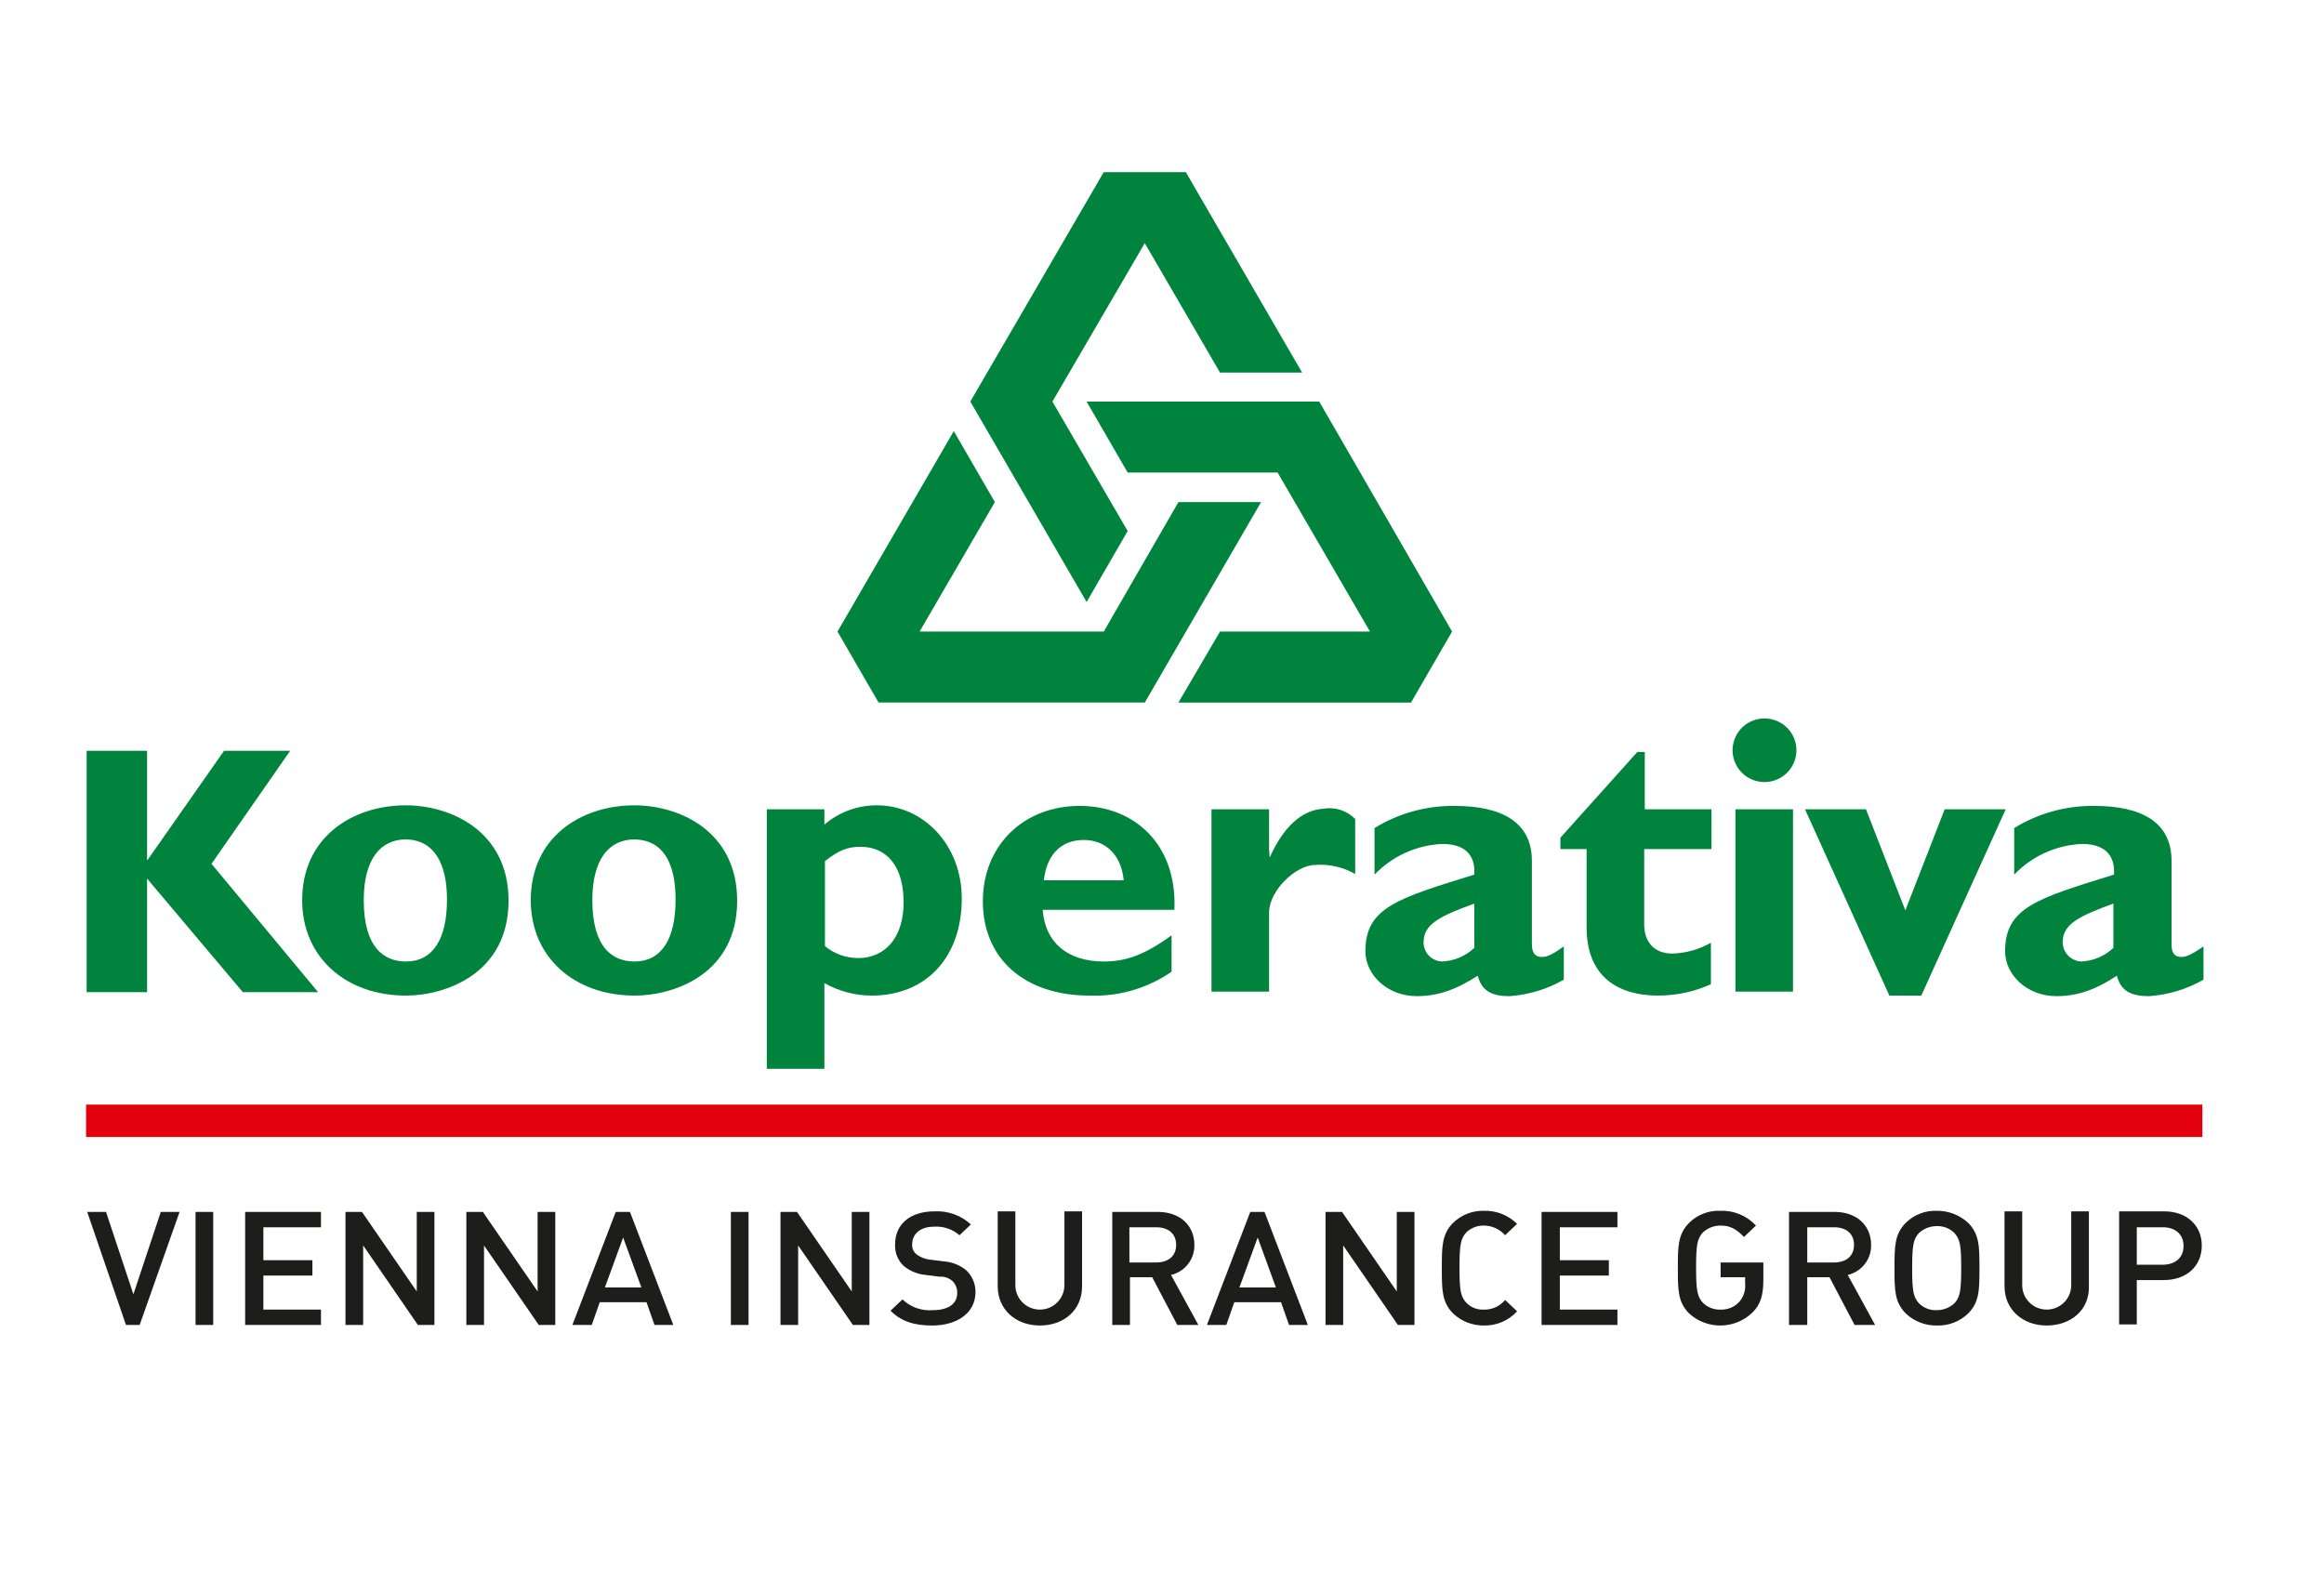 <svg width="135" height="92" viewBox="0 0 135 92" fill="none" xmlns="http://www.w3.org/2000/svg">
<g clip-path="url(#clip0_36600_19622)">
<path d="M12.286 50.18L18.479 57.636H14.107L8.544 51.038V57.636H5.033V43.615H8.544V49.949H8.577L13.015 43.615H16.856L12.286 50.18Z" fill="#00843D"/>
<path d="M29.541 52.324C29.541 48.267 26.163 46.782 23.58 46.782C20.434 46.782 17.553 48.663 17.553 52.291C17.553 55.623 20.103 57.834 23.58 57.834C25.898 57.834 29.541 56.547 29.541 52.324ZM25.965 52.258C25.965 54.568 25.137 55.854 23.58 55.854C22.322 55.854 21.13 55.062 21.13 52.291C21.13 49.883 22.123 48.762 23.58 48.762C25.236 48.795 25.965 50.18 25.965 52.258Z" fill="#00843D"/>
<path d="M42.821 52.324C42.821 48.267 39.443 46.782 36.859 46.782C33.713 46.782 30.832 48.663 30.832 52.291C30.832 55.623 33.382 57.834 36.859 57.834C39.211 57.834 42.821 56.547 42.821 52.324ZM39.244 52.258C39.244 54.568 38.416 55.854 36.859 55.854C35.601 55.854 34.409 55.062 34.409 52.291C34.409 49.883 35.402 48.762 36.859 48.762C38.548 48.795 39.244 50.18 39.244 52.258Z" fill="#00843D"/>
<path d="M47.888 47.013H44.543V62.089H47.888V57.108C48.726 57.582 49.673 57.832 50.637 57.834C53.783 57.834 55.869 55.623 55.869 52.193C55.869 49.125 53.684 46.782 50.935 46.782C49.817 46.778 48.734 47.176 47.888 47.904V47.013ZM47.888 50.048C48.716 49.389 49.246 49.191 49.974 49.191C51.564 49.191 52.491 50.378 52.491 52.423C52.491 54.403 51.465 55.656 49.842 55.656C49.141 55.652 48.462 55.407 47.921 54.964V50.048H47.888Z" fill="#00843D"/>
<path d="M68.056 54.337C66.499 55.458 65.439 55.854 64.115 55.854C61.995 55.854 60.704 54.733 60.571 52.852H68.221C68.387 48.993 65.837 46.815 62.724 46.815C59.445 46.815 57.094 49.125 57.094 52.358C57.094 55.689 59.511 57.834 63.287 57.834C64.985 57.9 66.659 57.413 68.056 56.448V54.337ZM60.637 51.137C60.803 49.652 61.631 48.795 62.956 48.795C64.247 48.795 65.141 49.685 65.274 51.137H60.637Z" fill="#00843D"/>
<path d="M73.72 49.322L73.753 49.817C74.747 47.607 75.939 47.046 76.866 46.98C77.2 46.922 77.544 46.945 77.867 47.048C78.19 47.152 78.483 47.332 78.721 47.574V50.774C78.02 50.367 77.211 50.183 76.403 50.246C75.276 50.246 73.72 51.731 73.72 53.017V57.603H70.375V47.013H73.72V49.322Z" fill="#00843D"/>
<path d="M90.808 54.997C90.047 55.557 89.782 55.59 89.55 55.59C89.219 55.59 88.987 55.392 88.987 54.865V50.015C88.987 47.706 87.165 46.815 84.483 46.815C82.846 46.799 81.239 47.245 79.846 48.102V50.807C80.879 49.728 82.292 49.089 83.787 49.026C85.245 49.026 85.708 49.817 85.642 50.807C81.171 52.193 79.316 52.72 79.316 55.261C79.316 56.613 80.575 57.867 82.297 57.867C83.456 57.867 84.516 57.537 85.841 56.679C86.073 57.537 86.602 57.867 87.695 57.867C88.803 57.789 89.879 57.462 90.841 56.91V54.997M85.642 55.062C85.139 55.539 84.481 55.82 83.787 55.854C83.642 55.852 83.498 55.821 83.364 55.764C83.23 55.706 83.109 55.623 83.008 55.519C82.906 55.415 82.826 55.292 82.772 55.157C82.719 55.022 82.692 54.878 82.694 54.733C82.694 53.677 83.655 53.215 85.642 52.489V55.062Z" fill="#00843D"/>
<path d="M99.386 49.322H95.511V53.71C95.511 54.733 96.107 55.392 97.134 55.392C97.925 55.373 98.699 55.158 99.386 54.766V57.174C98.419 57.612 97.368 57.837 96.306 57.834C94.087 57.834 92.166 56.811 92.166 53.875V49.322H90.643V48.663L95.114 43.681H95.544V47.013H99.419V49.322" fill="#00843D"/>
<path d="M104.354 43.583C104.354 43.948 104.245 44.305 104.041 44.609C103.837 44.913 103.548 45.149 103.209 45.289C102.87 45.429 102.497 45.466 102.137 45.394C101.778 45.323 101.447 45.147 101.188 44.889C100.928 44.63 100.752 44.301 100.68 43.943C100.609 43.584 100.645 43.213 100.786 42.876C100.926 42.538 101.164 42.249 101.469 42.046C101.774 41.843 102.132 41.735 102.499 41.735C102.743 41.735 102.984 41.782 103.209 41.875C103.435 41.968 103.639 42.104 103.811 42.275C103.984 42.447 104.12 42.651 104.213 42.875C104.306 43.099 104.354 43.34 104.354 43.583ZM100.81 47.013H104.155V57.603H100.81V47.013Z" fill="#00843D"/>
<path d="M104.852 47.013H108.395L110.68 52.885L112.965 47.013H116.509L111.608 57.834H109.753L104.852 47.013Z" fill="#00843D"/>
<path d="M127.967 54.997C127.172 55.557 126.907 55.59 126.708 55.59C126.344 55.59 126.145 55.392 126.145 54.865V50.015C126.145 47.706 124.324 46.815 121.641 46.815C120.005 46.799 118.397 47.245 117.004 48.102V50.807C118.037 49.728 119.45 49.089 120.946 49.026C122.403 49.026 122.866 49.817 122.8 50.807C118.329 52.193 116.475 52.72 116.475 55.261C116.475 56.613 117.733 57.867 119.455 57.867C120.614 57.867 121.674 57.537 122.966 56.679C123.198 57.537 123.727 57.867 124.853 57.867C125.961 57.789 127.037 57.462 128 56.91V54.997M122.767 55.062C122.264 55.539 121.606 55.82 120.912 55.854C120.62 55.844 120.343 55.722 120.139 55.513C119.935 55.304 119.821 55.024 119.82 54.733C119.82 53.677 120.78 53.215 122.767 52.489V55.062Z" fill="#00843D"/>
<path d="M55.406 25.043L57.791 29.166L53.419 36.688H64.117L68.455 29.166H73.257L66.501 40.811H51.035L48.65 36.688L55.406 25.043Z" fill="#00843D"/>
<path d="M68.453 40.812L70.871 36.688H79.581L74.216 27.451H65.506L63.121 23.328H76.633L84.35 36.688L81.965 40.812H68.453Z" fill="#00843D"/>
<path d="M75.64 21.645H70.871L66.499 14.124L61.134 23.327L65.506 30.849L63.121 34.972L56.365 23.327L64.115 10H68.884L75.64 21.645Z" fill="#00843D"/>
<path d="M127.934 64.167H5V66.048H127.934V64.167Z" fill="#E2000F"/>
<path d="M8.113 76.967H7.318L5.066 70.402H6.159L7.749 75.186L9.339 70.402H10.431L8.113 76.967ZM11.359 76.967V70.402H12.386V76.967H11.359ZM14.24 76.967V70.402H18.645V71.293H15.3V73.206H18.148V74.097H15.3V76.076H18.645V76.967H14.24ZM24.275 76.967L21.096 72.349V76.967H20.069V70.402H21.029L24.209 75.021V70.402H25.235V76.967H24.275ZM31.296 76.967L28.116 72.349V76.967H27.09V70.402H28.05L31.23 75.021V70.402H32.256V76.967H31.296ZM38.019 76.967L37.555 75.647H34.839L34.376 76.967H33.25L35.767 70.402H36.595L39.112 76.967H38.019ZM36.197 71.887L35.138 74.79H37.257L36.197 71.887ZM42.456 76.967V70.402H43.483V76.967H42.456ZM49.544 76.967L46.364 72.349V76.967H45.338V70.402H46.298L49.478 75.021V70.402H50.504V76.967H49.544ZM54.147 77C53.12 77 52.359 76.769 51.73 76.142L52.425 75.483C52.656 75.705 52.932 75.876 53.235 75.984C53.538 76.092 53.86 76.135 54.18 76.109C55.075 76.109 55.604 75.746 55.604 75.12C55.609 74.992 55.589 74.865 55.543 74.746C55.497 74.627 55.428 74.519 55.339 74.427C55.237 74.334 55.117 74.263 54.986 74.217C54.855 74.172 54.716 74.153 54.578 74.163L53.783 74.064C53.308 74.024 52.857 73.84 52.491 73.536C52.323 73.375 52.191 73.18 52.105 72.963C52.02 72.747 51.982 72.515 51.995 72.283C51.995 71.128 52.856 70.369 54.28 70.369C54.666 70.347 55.053 70.403 55.417 70.534C55.781 70.664 56.115 70.866 56.399 71.128L55.737 71.755C55.533 71.578 55.297 71.444 55.041 71.359C54.786 71.274 54.515 71.24 54.246 71.26C53.452 71.26 52.988 71.689 52.988 72.283C52.979 72.396 52.998 72.509 53.044 72.613C53.091 72.717 53.162 72.807 53.253 72.876C53.477 73.039 53.739 73.142 54.015 73.173L54.809 73.272C55.28 73.304 55.73 73.477 56.101 73.767C56.289 73.937 56.437 74.147 56.535 74.38C56.632 74.614 56.676 74.867 56.664 75.12C56.631 76.274 55.604 77 54.147 77ZM60.407 77C59.016 77 57.956 76.076 57.956 74.724V70.369H58.982V74.658C58.982 75.034 59.132 75.395 59.4 75.661C59.667 75.927 60.029 76.076 60.407 76.076C60.784 76.076 61.146 75.927 61.413 75.661C61.681 75.395 61.831 75.034 61.831 74.658V70.369H62.857V74.724C62.857 76.109 61.797 77 60.407 77ZM68.388 76.967L66.931 74.196H65.639V76.967H64.612V70.402H67.262C68.553 70.402 69.381 71.194 69.381 72.316C69.391 72.718 69.261 73.111 69.014 73.43C68.767 73.748 68.417 73.972 68.024 74.064L69.613 76.967H68.388ZM67.162 71.293H65.606V73.338H67.162C67.858 73.338 68.322 72.975 68.322 72.316C68.322 71.656 67.858 71.293 67.162 71.293ZM74.879 76.967L74.415 75.647H71.7L71.236 76.967H70.11L72.627 70.402H73.455L75.972 76.967H74.879ZM73.058 71.887L71.998 74.79H74.117L73.058 71.887ZM81.204 76.967L78.025 72.349V76.967H76.999V70.402H77.959L81.138 75.021V70.402H82.165V76.967H81.204ZM86.205 77C85.542 77.009 84.9 76.76 84.417 76.307C83.755 75.647 83.755 74.922 83.755 73.668C83.755 72.415 83.755 71.689 84.417 71.029C84.654 70.801 84.934 70.622 85.241 70.503C85.548 70.384 85.876 70.327 86.205 70.336C86.561 70.326 86.914 70.388 87.244 70.519C87.574 70.649 87.874 70.845 88.126 71.095L87.431 71.755C87.278 71.581 87.089 71.441 86.878 71.344C86.667 71.247 86.438 71.196 86.205 71.194C86.016 71.189 85.828 71.221 85.652 71.289C85.476 71.357 85.315 71.459 85.179 71.59C84.847 71.953 84.781 72.316 84.781 73.635C84.781 74.955 84.847 75.318 85.179 75.68C85.311 75.816 85.472 75.921 85.649 75.99C85.826 76.058 86.016 76.088 86.205 76.076C86.439 76.081 86.671 76.034 86.883 75.936C87.095 75.839 87.282 75.695 87.431 75.516L88.126 76.175C87.884 76.442 87.587 76.653 87.256 76.795C86.924 76.937 86.566 77.007 86.205 77ZM89.55 76.967V70.402H93.955V71.293H90.61V73.206H93.458V74.097H90.61V76.076H93.955V76.967H89.55ZM101.804 76.241C101.315 76.716 100.662 76.987 99.979 77C99.296 77.012 98.634 76.764 98.128 76.307C97.465 75.647 97.465 74.922 97.465 73.668C97.465 72.415 97.465 71.689 98.128 71.029C98.363 70.798 98.643 70.618 98.95 70.499C99.258 70.379 99.586 70.324 99.916 70.336C100.306 70.319 100.694 70.387 101.054 70.535C101.415 70.684 101.738 70.908 102.003 71.194L101.307 71.854C100.877 71.425 100.545 71.194 99.949 71.194C99.569 71.193 99.203 71.334 98.923 71.59C98.591 71.953 98.525 72.316 98.525 73.635C98.525 74.955 98.591 75.318 98.923 75.68C99.057 75.814 99.218 75.917 99.394 75.985C99.571 76.054 99.76 76.085 99.949 76.076C100.154 76.084 100.358 76.046 100.547 75.967C100.736 75.887 100.905 75.767 101.042 75.615C101.166 75.47 101.259 75.302 101.316 75.12C101.373 74.939 101.393 74.748 101.373 74.559V74.196H99.949V73.338H102.433V74.328C102.433 75.252 102.268 75.779 101.804 76.241ZM107.732 76.967L106.275 74.196H104.983V76.967H103.923V70.402H106.573C107.864 70.402 108.692 71.194 108.692 72.316C108.702 72.718 108.572 73.111 108.325 73.43C108.078 73.748 107.728 73.972 107.335 74.064L108.924 76.967H107.732ZM106.54 71.293H104.983V73.338H106.54C107.235 73.338 107.699 72.975 107.699 72.316C107.699 71.656 107.235 71.293 106.54 71.293ZM114.322 76.307C114.081 76.538 113.795 76.719 113.482 76.838C113.169 76.957 112.836 77.012 112.501 77C111.837 77.009 111.196 76.76 110.713 76.307C110.05 75.647 110.05 74.922 110.05 73.668C110.05 72.415 110.05 71.689 110.713 71.029C110.948 70.798 111.227 70.618 111.535 70.499C111.842 70.379 112.171 70.324 112.501 70.336C113.175 70.327 113.826 70.575 114.322 71.029C114.985 71.689 114.985 72.415 114.985 73.668C114.985 74.922 114.985 75.647 114.322 76.307ZM113.528 71.623C113.393 71.49 113.233 71.386 113.056 71.318C112.879 71.25 112.69 71.219 112.501 71.227C112.121 71.226 111.754 71.367 111.474 71.623C111.143 71.986 111.077 72.349 111.077 73.668C111.077 74.988 111.143 75.35 111.474 75.713C111.609 75.846 111.769 75.95 111.946 76.018C112.123 76.087 112.312 76.118 112.501 76.109C112.881 76.111 113.247 75.969 113.528 75.713C113.859 75.35 113.925 74.988 113.925 73.668C113.925 72.349 113.859 71.986 113.528 71.623ZM118.893 77C117.502 77 116.442 76.076 116.442 74.724V70.369H117.469V74.658C117.469 75.034 117.619 75.395 117.886 75.661C118.153 75.927 118.515 76.076 118.893 76.076C119.27 76.076 119.633 75.927 119.9 75.661C120.167 75.395 120.317 75.034 120.317 74.658V70.369H121.343V74.724C121.377 76.109 120.284 77 118.893 77ZM125.682 74.361H124.125V76.934H123.099V70.369H125.715C127.073 70.369 127.901 71.227 127.901 72.349C127.901 73.536 127.04 74.361 125.682 74.361ZM125.649 71.293H124.125V73.47H125.616C126.344 73.47 126.841 73.074 126.841 72.382C126.841 71.689 126.344 71.293 125.649 71.293Z" fill="#1D1D1B"/>
</g>
<defs>
<clipPath id="clip0_36600_19622">
<rect width="123" height="67" fill="white" transform="translate(5 10)"/>
</clipPath>
</defs>
</svg>
